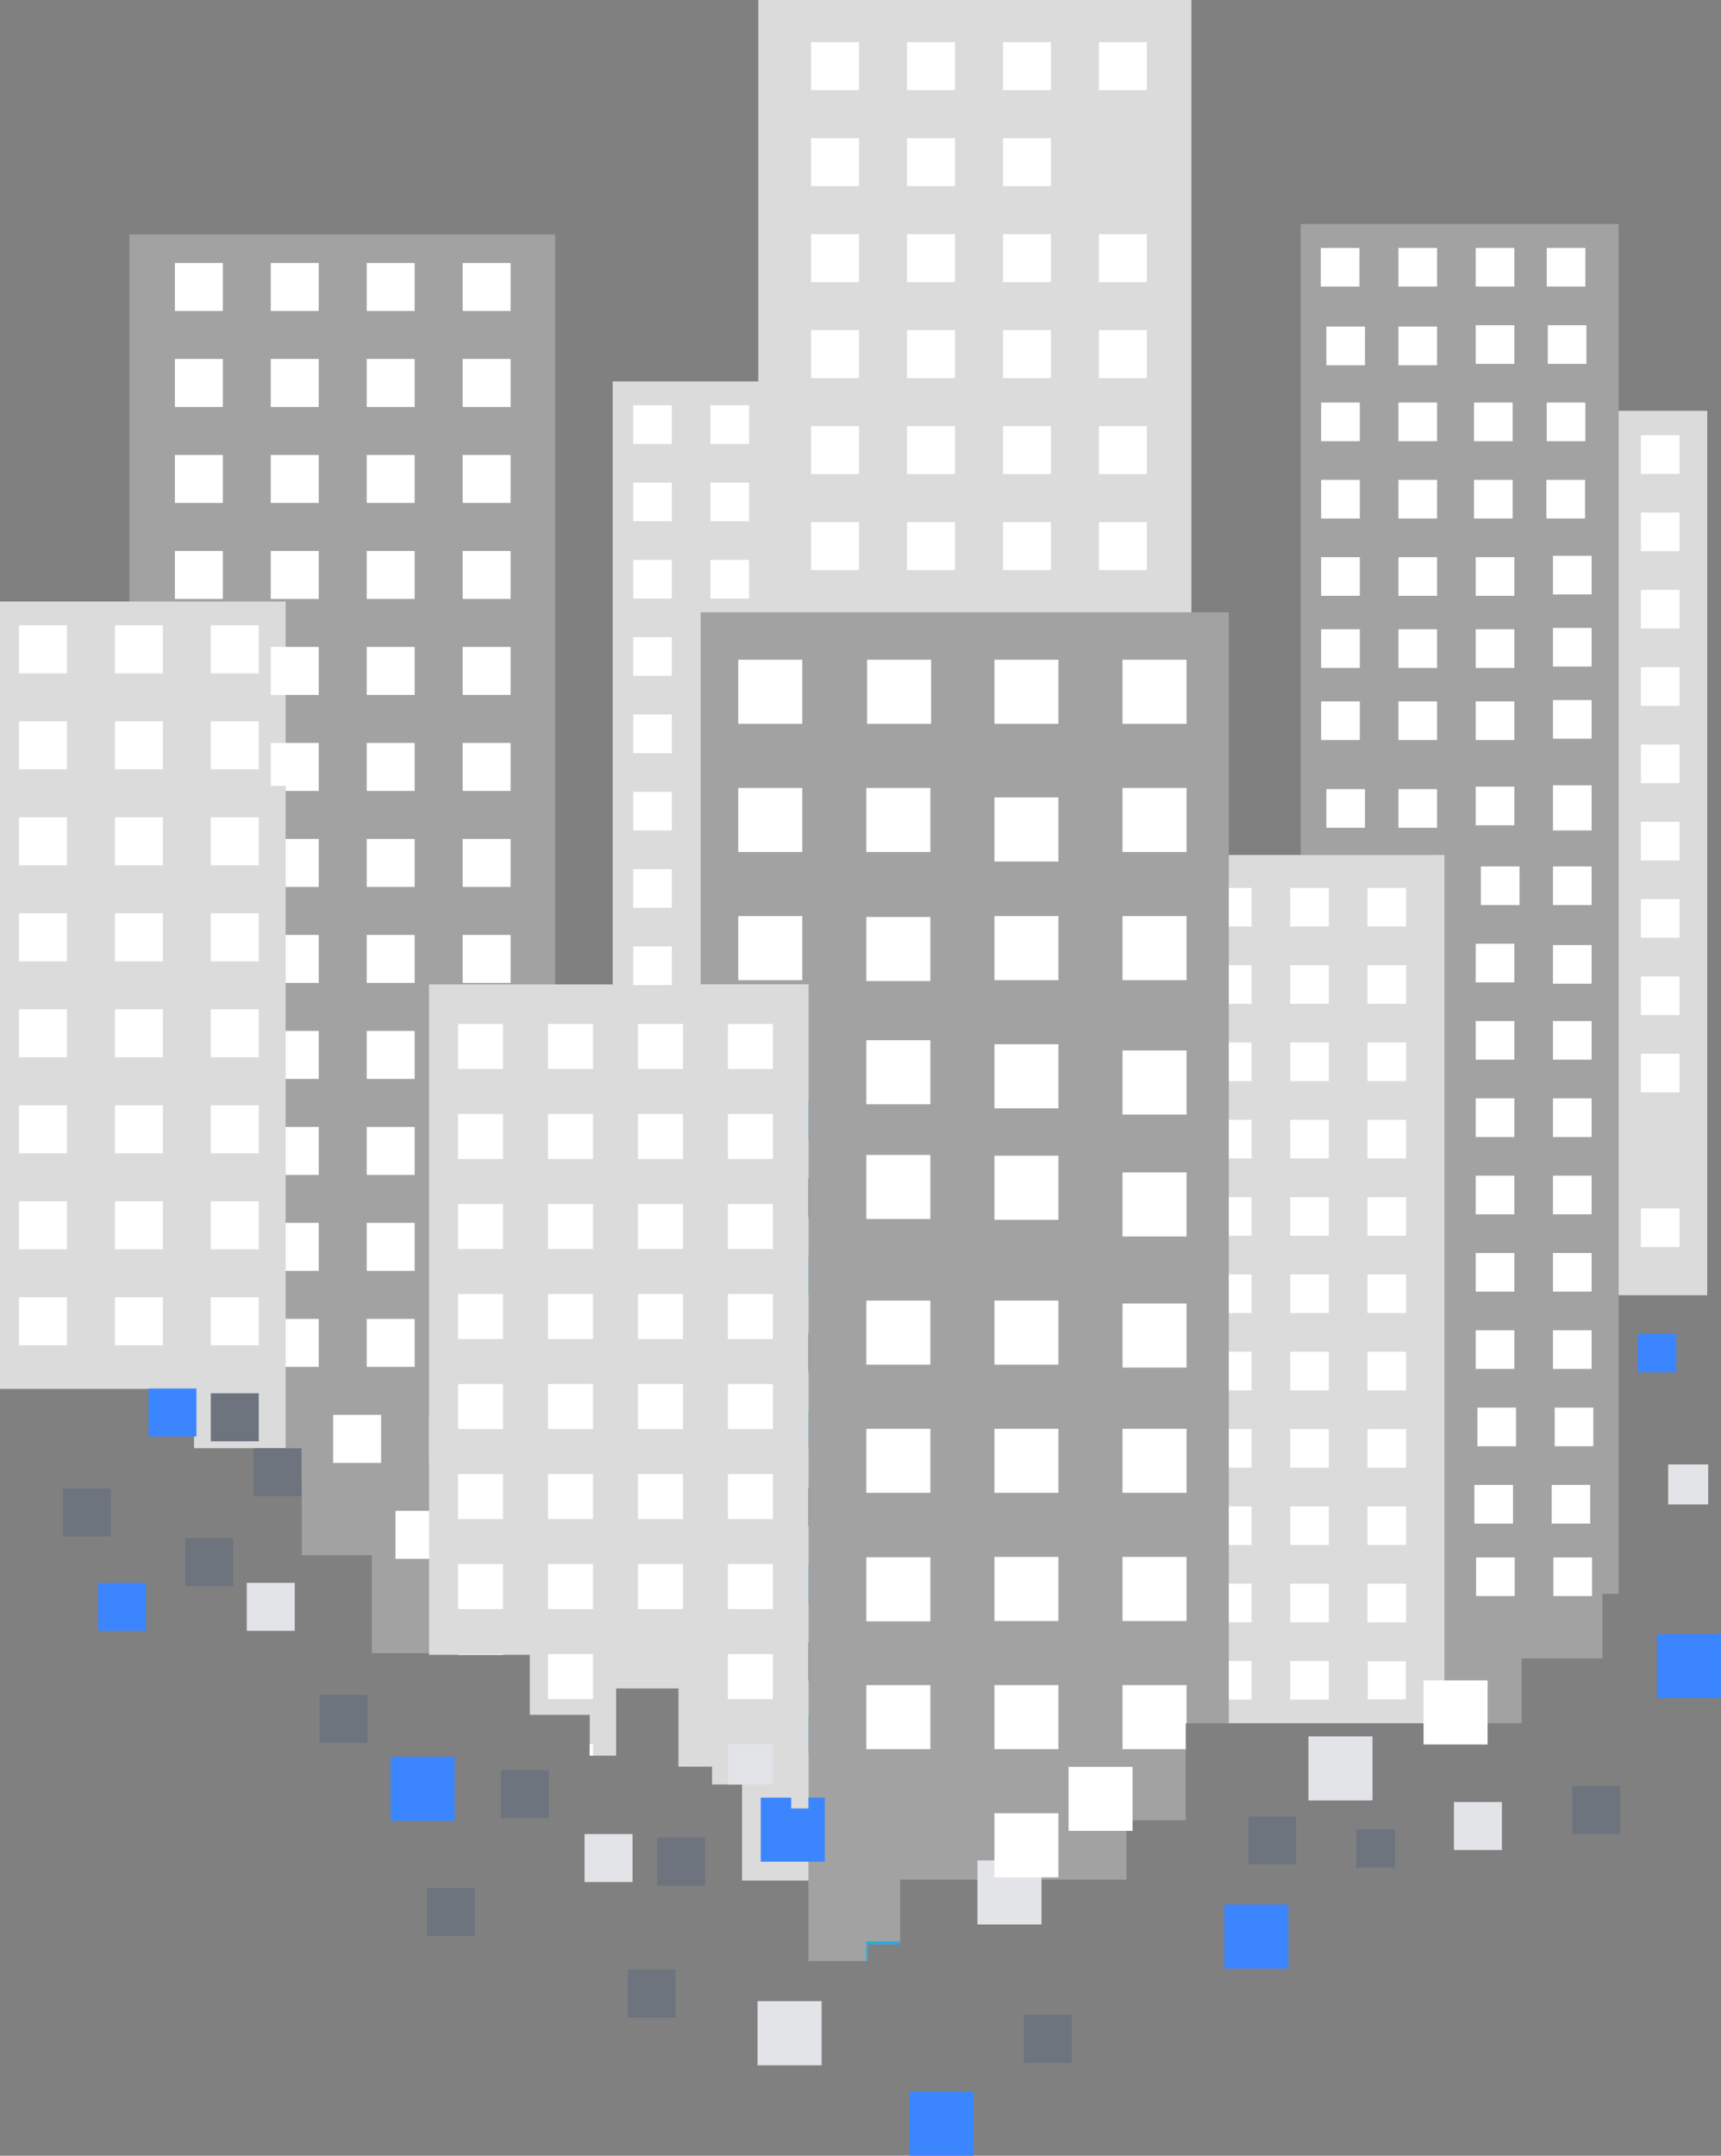 <?xml version="1.0" encoding="utf-8"?>
<!-- Generator: Adobe Illustrator 16.0.0, SVG Export Plug-In . SVG Version: 6.00 Build 0)  -->
<!DOCTYPE svg PUBLIC "-//W3C//DTD SVG 1.1//EN" "http://www.w3.org/Graphics/SVG/1.1/DTD/svg11.dtd">
<svg version="1.1" id="Layer_1" xmlns="http://www.w3.org/2000/svg" xmlns:xlink="http://www.w3.org/1999/xlink" x="0px" y="0px"
	 width="171.001px" height="214.068px" viewBox="45.832 57.374 171.001 214.068"
	 enable-background="new 45.832 57.374 171.001 214.068" xml:space="preserve">
<rect x="45.832" y="57.374" width="171.001" height="214.068" fill="#808080" stroke="none"/>
<rect x="63.205" y="121.615" fill="#FFFFFF" width="4.766" height="4.767"/>
<rect x="63.205" y="131.148" fill="#FFFFFF" width="4.766" height="4.265"/>
<rect x="91.8" y="159.744" fill="#FFFFFF" width="4.767" height="4.767"/>
<g>
	<g>
		<polygon id="SVGID_1_" fill="#A2A2A2" points="58.685,80.65 58.685,135.413 74.214,135.413 74.214,204.75 75.82,204.75 
			75.82,211.816 82.782,211.816 82.782,221.532 88.673,221.532 88.673,166.768 100.99,166.768 100.99,80.65 		"/>
	</g>
	<g>
		<defs>
			<polygon id="SVGID_2_" points="58.685,80.65 58.685,135.413 74.214,135.413 74.214,204.75 75.82,204.75 75.82,211.816 
				82.782,211.816 82.782,221.532 88.673,221.532 88.673,166.768 100.99,166.768 100.99,80.65 			"/>
		</defs>
		<clipPath id="SVGID_4_">
			<use xlink:href="#SVGID_2_"  overflow="visible"/>
		</clipPath>
		<rect x="69.4" y="197.872" clip-path="url(#SVGID_4_)" fill="#FFFFFF" width="4.766" height="4.768"/>
	</g>
</g>
<rect x="78.932" y="197.872" fill="#FFFFFF" width="4.767" height="4.768"/>
<rect x="88.463" y="197.872" fill="#FFFFFF" width="0.209" height="4.768"/>
<rect x="85.127" y="207.404" fill="#FFFFFF" width="3.545" height="4.767"/>
<rect x="124.101" y="97.617" fill="#26A9E0" width="3.839" height="3.839"/>
<rect x="131.778" y="97.617" fill="#FFFFFF" width="3.838" height="3.839"/>
<rect x="124.101" y="105.295" fill="#262261" width="3.839" height="3.838"/>
<rect x="131.778" y="105.295" fill="#26A9E0" width="3.838" height="3.838"/>
<rect x="124.101" y="112.972" fill="#26A9E0" width="3.839" height="3.838"/>
<rect x="131.778" y="112.972" fill="#FFFFFF" width="3.838" height="3.838"/>
<rect x="116.424" y="120.649" fill="#262261" width="3.839" height="3.837"/>
<rect x="124.101" y="120.649" fill="#FFFFFF" width="3.839" height="3.837"/>
<rect x="131.778" y="120.649" fill="#262261" width="3.838" height="3.837"/>
<rect x="116.424" y="128.326" fill="#262261" width="3.839" height="3.838"/>
<rect x="124.101" y="128.326" fill="#262261" width="3.839" height="3.838"/>
<rect x="131.778" y="128.326" fill="#FFFFFF" width="3.838" height="3.838"/>
<rect x="116.424" y="136.003" fill="#FFFFFF" width="3.839" height="3.839"/>
<rect x="124.101" y="136.003" fill="#26A9E0" width="3.839" height="3.839"/>
<rect x="131.778" y="136.003" fill="#262261" width="3.838" height="3.839"/>
<rect x="116.424" y="143.68" fill="#26A9E0" width="3.839" height="3.838"/>
<rect x="124.101" y="143.68" fill="#26A9E0" width="3.839" height="3.838"/>
<rect x="131.778" y="143.68" fill="#26A9E0" width="3.838" height="3.838"/>
<rect x="116.424" y="151.358" fill="#262261" width="3.839" height="3.838"/>
<rect x="131.778" y="151.358" fill="#FFFFFF" width="3.838" height="3.838"/>
<g>
	<g>
		<polygon id="SVGID_3_" fill="#DBDBDB" points="106.709,95.245 106.709,157.9 119.562,157.9 119.562,244.118 128.665,244.118 
			128.665,237.691 132.415,237.691 136.699,237.691 136.699,231.266 138.305,231.266 138.305,132.731 138.305,95.245 		"/>
	</g>
	<g>
		<defs>
			<polygon id="SVGID_6_" points="106.709,95.245 106.709,157.9 119.562,157.9 119.562,244.118 128.665,244.118 128.665,237.691 
				132.415,237.691 136.699,237.691 136.699,231.266 138.305,231.266 138.305,132.731 138.305,95.245 			"/>
		</defs>
		<clipPath id="SVGID_8_">
			<use xlink:href="#SVGID_6_"  overflow="visible"/>
		</clipPath>
		<rect x="108.747" y="159.034" clip-path="url(#SVGID_8_)" fill="#26A9E0" width="3.838" height="3.838"/>
	</g>
</g>
<rect x="119.562" y="159.034" fill="#26A9E0" width="0.701" height="3.838"/>
<rect x="131.778" y="159.034" fill="#26A9E0" width="3.838" height="3.838"/>
<rect x="119.562" y="166.713" fill="#26A9E0" width="0.701" height="3.838"/>
<rect x="124.101" y="166.713" fill="#26A9E0" width="3.839" height="3.838"/>
<rect x="119.562" y="174.387" fill="#26A9E0" width="0.701" height="3.839"/>
<rect x="124.101" y="174.387" fill="#262261" width="3.839" height="3.839"/>
<rect x="131.778" y="174.387" fill="#FFFFFF" width="3.838" height="3.839"/>
<rect x="119.562" y="182.065" fill="#26A9E0" width="0.701" height="3.839"/>
<rect x="124.101" y="182.065" fill="#26A9E0" width="3.839" height="3.839"/>
<rect x="131.778" y="182.065" fill="#262261" width="3.838" height="3.839"/>
<rect x="119.562" y="189.743" fill="#26A9E0" width="0.701" height="3.839"/>
<rect x="124.101" y="189.743" fill="#262261" width="3.839" height="3.839"/>
<rect x="131.778" y="189.743" fill="#FFFFFF" width="3.838" height="3.839"/>
<rect x="119.562" y="197.421" fill="#26A9E0" width="0.701" height="3.839"/>
<rect x="124.101" y="197.421" fill="#26A9E0" width="3.839" height="3.839"/>
<rect x="131.778" y="197.421" fill="#26A9E0" width="3.838" height="3.839"/>
<rect x="119.562" y="205.097" fill="#26A9E0" width="0.701" height="3.838"/>
<rect x="124.101" y="205.097" fill="#262261" width="3.839" height="3.838"/>
<rect x="131.778" y="205.097" fill="#FFFFFF" width="3.838" height="3.838"/>
<rect x="119.562" y="212.774" fill="#26A9E0" width="0.874" height="3.839"/>
<rect x="124.274" y="212.774" fill="#26A9E0" width="3.838" height="3.839"/>
<rect x="131.952" y="212.774" fill="#262261" width="3.837" height="3.839"/>
<rect x="119.562" y="220.451" fill="#26A9E0" width="0.57" height="3.839"/>
<rect x="123.969" y="220.451" fill="#262261" width="3.838" height="3.839"/>
<rect x="131.647" y="220.451" fill="#26A9E0" width="3.839" height="3.839"/>
<rect x="119.562" y="227.653" fill="#26A9E0" width="0.742" height="3.838"/>
<rect x="124.143" y="227.653" fill="#26A9E0" width="3.838" height="3.838"/>
<rect x="131.82" y="227.653" fill="#FFFFFF" width="3.839" height="3.838"/>
<rect x="126.424" y="118.754" fill="#FFFFFF" width="4.767" height="4.767"/>
<rect x="135.957" y="118.754" fill="#26A9E0" width="4.766" height="4.767"/>
<rect x="145.489" y="118.754" fill="#26A9E0" width="4.768" height="4.767"/>
<rect x="155.021" y="118.754" fill="#26A9E0" width="4.767" height="4.767"/>
<rect x="137.436" y="128.285" fill="#262261" width="3.286" height="4.767"/>
<rect x="145.489" y="128.285" fill="#26A9E0" width="4.768" height="4.767"/>
<rect x="155.021" y="128.285" fill="#FFFFFF" width="4.767" height="4.767"/>
<rect x="137.436" y="137.819" fill="#FFFFFF" width="3.286" height="4.767"/>
<rect x="145.489" y="137.819" fill="#26A9E0" width="4.768" height="4.767"/>
<rect x="155.021" y="137.819" fill="#26A9E0" width="4.767" height="4.767"/>
<rect x="137.436" y="147.35" fill="#262261" width="3.286" height="4.767"/>
<rect x="145.489" y="147.35" fill="#26A9E0" width="4.768" height="4.767"/>
<rect x="155.021" y="147.35" fill="#262261" width="4.767" height="4.767"/>
<rect x="137.436" y="156.883" fill="#26A9E0" width="3.286" height="4.766"/>
<rect x="145.489" y="156.883" fill="#262261" width="4.768" height="4.766"/>
<rect x="155.021" y="156.883" fill="#FFFFFF" width="4.767" height="4.766"/>
<rect x="137.436" y="166.415" fill="#FFFFFF" width="3.286" height="4.766"/>
<rect x="145.489" y="166.415" fill="#26A9E0" width="4.768" height="4.766"/>
<rect x="137.436" y="175.946" fill="#26A9E0" width="3.286" height="4.767"/>
<rect x="145.489" y="175.946" fill="#262261" width="4.768" height="4.767"/>
<rect x="137.436" y="185.479" fill="#FFFFFF" width="3.286" height="4.765"/>
<rect x="145.489" y="185.479" fill="#26A9E0" width="4.768" height="4.765"/>
<rect x="137.436" y="195.01" fill="#26A9E0" width="3.286" height="4.766"/>
<rect x="145.489" y="195.01" fill="#262261" width="4.768" height="4.766"/>
<g>
	<g>
		<polygon id="SVGID_5_" fill="#DBDBDB" points="121.177,57.374 121.177,124.348 136.974,124.348 136.974,209.149 138.608,209.149 
			138.608,217.79 145.688,217.79 145.688,229.673 151.681,229.673 151.681,162.698 164.209,162.698 164.209,57.374 		"/>
	</g>
	<g>
		<defs>
			<polygon id="SVGID_10_" points="121.177,57.374 121.177,124.348 136.974,124.348 136.974,209.149 138.608,209.149 
				138.608,217.79 145.688,217.79 145.688,229.673 151.681,229.673 151.681,162.698 164.209,162.698 164.209,57.374 			"/>
		</defs>
		<clipPath id="SVGID_11_">
			<use xlink:href="#SVGID_10_"  overflow="visible"/>
		</clipPath>
		<rect x="132.621" y="204.544" clip-path="url(#SVGID_11_)" fill="#FFFFFF" width="4.766" height="4.766"/>
	</g>
</g>
<rect x="142.152" y="204.544" fill="#26A9E0" width="4.768" height="4.766"/>
<rect x="151.684" y="204.544" fill="#FFFFFF" width="0.208" height="4.766"/>
<rect x="148.348" y="214.075" fill="#FFFFFF" width="3.546" height="4.768"/>
<polygon fill="#DBDBDB" points="199.401,196.702 199.401,185.992 215.465,185.992 215.465,98.168 196.188,98.168 196.188,196.702 
	"/>
<rect x="177.105" y="81.993" fill="#26A9E0" width="3.839" height="3.838"/>
<rect x="192.458" y="81.993" fill="#26A9E0" width="3.839" height="3.838"/>
<rect x="200.135" y="81.993" fill="#FFFFFF" width="3.84" height="3.838"/>
<rect x="177.105" y="89.67" fill="#FFFFFF" width="3.839" height="3.839"/>
<rect x="184.781" y="89.67" fill="#26A9E0" width="3.839" height="3.839"/>
<rect x="200.135" y="89.67" fill="#26A9E0" width="3.84" height="3.839"/>
<rect x="177.105" y="97.347" fill="#FFFFFF" width="3.839" height="3.838"/>
<rect x="192.458" y="97.347" fill="#26A9E0" width="3.839" height="3.838"/>
<rect x="200.135" y="97.347" fill="#FFFFFF" width="3.84" height="3.838"/>
<rect x="177.105" y="105.024" fill="#26A9E0" width="3.839" height="3.838"/>
<rect x="192.458" y="105.024" fill="#FFFFFF" width="3.839" height="3.838"/>
<rect x="200.135" y="112.701" fill="#FFFFFF" width="3.84" height="3.838"/>
<rect x="177.105" y="120.379" fill="#26A9E0" width="3.839" height="3.838"/>
<rect x="184.781" y="120.379" fill="#FFFFFF" width="3.839" height="3.838"/>
<rect x="192.458" y="120.379" fill="#26A9E0" width="3.839" height="3.838"/>
<rect x="177.105" y="128.055" fill="#FFFFFF" width="3.839" height="3.839"/>
<rect x="184.781" y="128.055" fill="#26A9E0" width="3.839" height="3.839"/>
<rect x="192.458" y="128.055" fill="#26A9E0" width="3.839" height="3.839"/>
<rect x="200.135" y="128.055" fill="#26A9E0" width="3.84" height="3.839"/>
<rect x="177.105" y="135.733" fill="#FFFFFF" width="3.839" height="3.838"/>
<rect x="200.135" y="135.733" fill="#FFFFFF" width="3.84" height="3.838"/>
<g>
	<g>
		<polygon id="SVGID_7_" fill="#A2A2A2" points="175.066,79.621 175.066,142.275 187.918,142.275 187.918,228.493 197.023,228.493 
			197.023,222.067 200.771,222.067 205.056,222.067 205.056,215.641 206.663,215.641 206.663,117.107 206.663,79.621 		"/>
	</g>
	<g>
		<defs>
			<polygon id="SVGID_12_" points="175.066,79.621 175.066,142.275 187.918,142.275 187.918,228.493 197.023,228.493 
				197.023,222.067 200.771,222.067 205.056,222.067 205.056,215.641 206.663,215.641 206.663,117.107 206.663,79.621 			"/>
		</defs>
		<clipPath id="SVGID_13_">
			<use xlink:href="#SVGID_12_"  overflow="visible"/>
		</clipPath>
		<rect x="177.104" y="143.41" clip-path="url(#SVGID_13_)" fill="#26A9E0" width="3.839" height="3.838"/>
	</g>
</g>
<rect x="187.918" y="143.41" fill="#26A9E0" width="0.701" height="3.838"/>
<rect x="200.135" y="143.41" fill="#FFFFFF" width="3.84" height="3.838"/>
<rect x="200.135" y="151.222" fill="#FFFFFF" width="3.84" height="3.838"/>
<rect x="192.974" y="143.41" fill="#FFFFFF" width="3.839" height="3.838"/>
<rect x="187.918" y="151.087" fill="#26A9E0" width="0.701" height="3.839"/>
<rect x="192.458" y="151.087" fill="#FFFFFF" width="3.839" height="3.839"/>
<rect x="187.918" y="158.764" fill="#26A9E0" width="0.701" height="3.838"/>
<rect x="200.135" y="158.764" fill="#FFFFFF" width="3.84" height="3.838"/>
<rect x="187.918" y="166.441" fill="#26A9E0" width="0.701" height="3.84"/>
<rect x="192.458" y="166.441" fill="#FFFFFF" width="3.839" height="3.84"/>
<rect x="187.918" y="174.119" fill="#26A9E0" width="0.701" height="3.838"/>
<rect x="200.135" y="174.119" fill="#FFFFFF" width="3.84" height="3.838"/>
<rect x="187.918" y="181.796" fill="#26A9E0" width="0.701" height="3.839"/>
<rect x="192.458" y="181.796" fill="#FFFFFF" width="3.839" height="3.839"/>
<rect x="200.135" y="181.796" fill="#FFFFFF" width="3.84" height="3.839"/>
<rect x="187.918" y="189.472" fill="#26A9E0" width="0.701" height="3.839"/>
<rect x="200.135" y="189.472" fill="#FFFFFF" width="3.84" height="3.839"/>
<rect x="187.918" y="197.15" fill="#26A9E0" width="0.875" height="3.839"/>
<rect x="192.632" y="197.15" fill="#FFFFFF" width="3.837" height="3.839"/>
<rect x="187.918" y="204.827" fill="#26A9E0" width="0.569" height="3.839"/>
<rect x="200.004" y="204.827" fill="#FFFFFF" width="3.838" height="3.839"/>
<rect x="187.918" y="212.029" fill="#26A9E0" width="0.743" height="3.837"/>
<rect x="192.5" y="212.029" fill="#FFFFFF" width="3.839" height="3.837"/>
<rect x="200.177" y="212.029" fill="#FFFFFF" width="3.839" height="3.837"/>
<polygon fill="#DBDBDB" points="176.497,142.276 167.928,142.276 167.928,228.493 176.497,228.493 189.35,228.493 189.35,142.276 
	"/>
<g>
	<g>
		<polygon id="SVGID_9_" fill="#DBDBDB" points="58.685,117.107 45.832,117.107 45.832,195.293 58.685,195.293 65.11,195.293 
			65.11,201.182 74.214,201.182 74.214,117.107 		"/>
	</g>
	<g>
		<defs>
			<polygon id="SVGID_14_" points="58.685,117.107 45.832,117.107 45.832,195.293 58.685,195.293 65.11,195.293 65.11,201.182 
				74.214,201.182 74.214,117.107 			"/>
		</defs>
		<clipPath id="SVGID_15_">
			<use xlink:href="#SVGID_14_"  overflow="visible"/>
		</clipPath>
		<rect x="47.715" y="195.728" clip-path="url(#SVGID_15_)" fill="#FFFFFF" width="4.766" height="4.766"/>
	</g>
	<g>
		<defs>
			<polygon id="SVGID_16_" points="58.685,117.107 45.832,117.107 45.832,195.293 58.685,195.293 65.11,195.293 65.11,201.182 
				74.214,201.182 74.214,117.107 			"/>
		</defs>
		<clipPath id="SVGID_17_">
			<use xlink:href="#SVGID_16_"  overflow="visible"/>
		</clipPath>
		<rect x="57.247" y="195.728" clip-path="url(#SVGID_17_)" fill="#006299" width="4.766" height="4.766"/>
	</g>
</g>
<rect x="66.777" y="195.728" fill="#6D747D" width="4.767" height="4.766"/>
<rect x="60.583" y="195.252" fill="#3B86FF" width="4.767" height="4.766"/>
<rect x="52.083" y="205.18" fill="#6D747D" width="4.767" height="4.766"/>
<rect x="64.237" y="210.125" fill="#6D747D" width="4.766" height="4.767"/>
<rect x="71.028" y="201.188" fill="#6D747D" width="4.767" height="4.766"/>
<rect x="77.582" y="225.675" fill="#6D747D" width="4.766" height="4.767"/>
<rect x="147.563" y="257.448" fill="#6D747D" width="4.766" height="4.766"/>
<rect x="55.579" y="214.553" fill="#3B86FF" width="4.766" height="4.767"/>
<rect x="95.613" y="233.14" fill="#6D747D" width="4.766" height="4.767"/>
<rect x="169.864" y="237.749" fill="#6D747D" width="4.767" height="4.765"/>
<rect x="88.246" y="244.858" fill="#6D747D" width="4.767" height="4.766"/>
<rect x="202.054" y="234.729" fill="#6D747D" width="4.767" height="4.767"/>
<rect x="108.204" y="252.96" fill="#6D747D" width="4.766" height="4.766"/>
<rect x="103.914" y="239.496" fill="#E3E4E8" width="4.767" height="4.766"/>
<rect x="190.298" y="236.318" fill="#E3E4E8" width="4.767" height="4.767"/>
<rect x="111.123" y="239.853" fill="#6D747D" width="4.766" height="4.767"/>
<rect x="70.354" y="214.553" fill="#E3E4E8" width="4.766" height="4.767"/>
<g>
	<g>
		<defs>
			<polygon id="SVGID_18_" points="115.449,118.177 115.449,155.128 126.159,155.128 126.159,252.103 132.048,252.103 
				132.048,250.449 135.264,250.449 135.264,244.022 151.864,244.022 157.755,244.022 157.755,238.133 163.644,238.133 
				163.644,228.493 167.928,228.493 167.928,142.275 167.928,118.177 			"/>
		</defs>
		<clipPath id="SVGID_19_">
			<use xlink:href="#SVGID_18_"  overflow="visible"/>
		</clipPath>
		<rect x="119.183" y="161.07" clip-path="url(#SVGID_19_)" fill="#26A9E0" width="6.364" height="6.364"/>
	</g>
</g>
<g>
	<g>
		<defs>
			<polygon id="SVGID_20_" points="115.449,118.177 115.449,155.128 126.159,155.128 126.159,252.103 132.048,252.103 
				132.048,250.449 135.264,250.449 135.264,244.022 151.864,244.022 157.755,244.022 157.755,238.133 163.644,238.133 
				163.644,228.493 167.928,228.493 167.928,142.275 167.928,118.177 			"/>
		</defs>
		<clipPath id="SVGID_21_">
			<use xlink:href="#SVGID_20_"  overflow="visible"/>
		</clipPath>
		<rect x="119.183" y="173.797" clip-path="url(#SVGID_21_)" fill="#262261" width="6.364" height="6.364"/>
	</g>
</g>
<g>
	<g>
		<defs>
			<polygon id="SVGID_22_" points="115.449,118.177 115.449,155.128 126.159,155.128 126.159,252.103 132.048,252.103 
				132.048,250.449 135.264,250.449 135.264,244.022 151.864,244.022 157.755,244.022 157.755,238.133 163.644,238.133 
				163.644,228.493 167.928,228.493 167.928,142.275 167.928,118.177 			"/>
		</defs>
		<clipPath id="SVGID_23_">
			<use xlink:href="#SVGID_22_"  overflow="visible"/>
		</clipPath>
		<rect x="119.183" y="186.524" clip-path="url(#SVGID_23_)" fill="#26A9E0" width="6.364" height="6.364"/>
	</g>
</g>
<g>
	<g>
		<defs>
			<polygon id="SVGID_24_" points="115.449,118.177 115.449,155.128 126.159,155.128 126.159,252.103 132.048,252.103 
				132.048,250.449 135.264,250.449 135.264,244.022 151.864,244.022 157.755,244.022 157.755,238.133 163.644,238.133 
				163.644,228.493 167.928,228.493 167.928,142.275 167.928,118.177 			"/>
		</defs>
		<clipPath id="SVGID_26_">
			<use xlink:href="#SVGID_24_"  overflow="visible"/>
		</clipPath>
		<rect x="119.183" y="199.253" clip-path="url(#SVGID_26_)" fill="#FFFFFF" width="6.364" height="6.363"/>
	</g>
</g>
<g>
	<g>
		<defs>
			<polygon id="SVGID_27_" points="115.449,118.177 115.449,155.128 126.159,155.128 126.159,252.103 132.048,252.103 
				132.048,250.449 135.264,250.449 135.264,244.022 151.864,244.022 157.755,244.022 157.755,238.133 163.644,238.133 
				163.644,228.493 167.928,228.493 167.928,142.275 167.928,118.177 			"/>
		</defs>
		<clipPath id="SVGID_28_">
			<use xlink:href="#SVGID_27_"  overflow="visible"/>
		</clipPath>
		<rect x="119.183" y="211.979" clip-path="url(#SVGID_28_)" fill="#FFFFFF" width="6.364" height="6.363"/>
	</g>
</g>
<g>
	<g>
		<defs>
			<polygon id="SVGID_29_" points="115.449,118.177 115.449,155.128 126.159,155.128 126.159,252.103 132.048,252.103 
				132.048,250.449 135.264,250.449 135.264,244.022 151.864,244.022 157.755,244.022 157.755,238.133 163.644,238.133 
				163.644,228.493 167.928,228.493 167.928,142.275 167.928,118.177 			"/>
		</defs>
		<clipPath id="SVGID_30_">
			<use xlink:href="#SVGID_29_"  overflow="visible"/>
		</clipPath>
		<rect x="119.183" y="224.707" clip-path="url(#SVGID_30_)" fill="#FFFFFF" width="6.364" height="6.364"/>
	</g>
</g>
<g>
	<g>
		<defs>
			<polygon id="SVGID_31_" points="115.449,118.177 115.449,155.128 126.159,155.128 126.159,252.103 132.048,252.103 
				132.048,250.449 135.264,250.449 135.264,244.022 151.864,244.022 157.755,244.022 157.755,238.133 163.644,238.133 
				163.644,228.493 167.928,228.493 167.928,142.275 167.928,118.177 			"/>
		</defs>
		<clipPath id="SVGID_32_">
			<use xlink:href="#SVGID_31_"  overflow="visible"/>
		</clipPath>
		<rect x="119.183" y="237.435" clip-path="url(#SVGID_32_)" fill="#FFFFFF" width="6.364" height="6.363"/>
	</g>
</g>
<g>
	<rect x="72.736" y="121.615" fill="#FFFFFF" width="4.767" height="4.767"/>
	<rect x="72.736" y="83.487" fill="#FFFFFF" width="4.767" height="4.767"/>
	<rect x="91.8" y="83.487" fill="#FFFFFF" width="4.767" height="4.767"/>
	<rect x="63.205" y="93.019" fill="#FFFFFF" width="4.766" height="4.767"/>
	<rect x="72.736" y="93.019" fill="#FFFFFF" width="4.767" height="4.767"/>
	<rect x="82.268" y="93.019" fill="#FFFFFF" width="4.766" height="4.767"/>
	<rect x="91.8" y="102.552" fill="#FFFFFF" width="4.767" height="4.766"/>
	<rect x="74.214" y="140.679" fill="#FFFFFF" width="3.289" height="4.767"/>
	<rect x="91.8" y="140.679" fill="#FFFFFF" width="4.767" height="4.767"/>
	<rect x="82.268" y="150.213" fill="#FFFFFF" width="4.766" height="4.766"/>
	<rect x="82.268" y="169.276" fill="#FFFFFF" width="4.766" height="4.767"/>
	<rect x="82.268" y="188.341" fill="#FFFFFF" width="4.766" height="4.766"/>
	<rect x="184.781" y="81.993" fill="#FFFFFF" width="3.839" height="3.838"/>
	<rect x="184.781" y="89.806" fill="#FFFFFF" width="3.839" height="3.838"/>
	<rect x="177.621" y="89.806" fill="#FFFFFF" width="3.838" height="3.838"/>
	<rect x="177.071" y="81.993" fill="#FFFFFF" width="3.838" height="3.838"/>
	<rect x="192.458" y="81.993" fill="#FFFFFF" width="3.839" height="3.838"/>
	<rect x="199.518" y="81.993" fill="#FFFFFF" width="3.838" height="3.838"/>
	<rect x="192.458" y="89.67" fill="#FFFFFF" width="3.839" height="3.839"/>
	<rect x="199.62" y="89.67" fill="#FFFFFF" width="3.839" height="3.839"/>
	<rect x="184.781" y="97.347" fill="#FFFFFF" width="3.839" height="3.838"/>
	<rect x="184.781" y="105.024" fill="#FFFFFF" width="3.839" height="3.838"/>
	<rect x="177.105" y="97.347" fill="#FFFFFF" width="3.839" height="3.838"/>
	<rect x="177.105" y="105.024" fill="#FFFFFF" width="3.839" height="3.838"/>
	<rect x="192.293" y="97.347" fill="#FFFFFF" width="3.838" height="3.838"/>
	<rect x="199.518" y="97.347" fill="#FFFFFF" width="3.838" height="3.838"/>
	<rect x="192.293" y="105.024" fill="#FFFFFF" width="3.838" height="3.838"/>
	<rect x="199.485" y="105.024" fill="#FFFFFF" width="3.838" height="3.838"/>
	<rect x="177.105" y="112.701" fill="#FFFFFF" width="3.839" height="3.838"/>
	<rect x="184.781" y="112.701" fill="#FFFFFF" width="3.839" height="3.838"/>
	<rect x="192.458" y="112.701" fill="#FFFFFF" width="3.839" height="3.838"/>
	<rect x="200.135" y="112.566" fill="#FFFFFF" width="3.84" height="3.838"/>
	<rect x="177.105" y="119.863" fill="#FFFFFF" width="3.839" height="3.838"/>
	<rect x="184.781" y="119.863" fill="#FFFFFF" width="3.839" height="3.838"/>
	<rect x="192.458" y="119.863" fill="#FFFFFF" width="3.839" height="3.838"/>
	<rect x="200.135" y="119.728" fill="#FFFFFF" width="3.84" height="3.837"/>
	<rect x="177.105" y="127.024" fill="#FFFFFF" width="3.839" height="3.838"/>
	<rect x="184.781" y="127.024" fill="#FFFFFF" width="3.839" height="3.838"/>
	<rect x="192.458" y="127.024" fill="#FFFFFF" width="3.839" height="3.838"/>
	<rect x="200.135" y="126.889" fill="#FFFFFF" width="3.84" height="3.838"/>
	<rect x="192.458" y="135.488" fill="#FFFFFF" width="3.839" height="3.838"/>
	<rect x="200.135" y="135.352" fill="#FFFFFF" width="3.84" height="4.489"/>
	<rect x="184.781" y="135.733" fill="#FFFFFF" width="3.839" height="3.838"/>
	<rect x="177.621" y="135.733" fill="#FFFFFF" width="3.838" height="3.838"/>
	<rect x="192.458" y="158.764" fill="#FFFFFF" width="3.839" height="3.838"/>
	<rect x="200.135" y="166.441" fill="#FFFFFF" width="3.84" height="3.84"/>
	<rect x="192.458" y="174.119" fill="#FFFFFF" width="3.839" height="3.838"/>
	<rect x="192.458" y="189.472" fill="#FFFFFF" width="3.839" height="3.839"/>
	<rect x="200.308" y="197.15" fill="#FFFFFF" width="3.839" height="3.839"/>
	<rect x="192.329" y="204.827" fill="#FFFFFF" width="3.837" height="3.839"/>
	<rect x="131.911" y="122.886" fill="#FFFFFF" width="6.363" height="6.364"/>
	<rect x="144.639" y="135.614" fill="#FFFFFF" width="6.361" height="6.363"/>
	<rect x="131.911" y="148.343" fill="#FFFFFF" width="6.363" height="6.363"/>
	<rect x="131.911" y="161.07" fill="#FFFFFF" width="6.363" height="6.364"/>
	<rect x="157.367" y="161.07" fill="#FFFFFF" width="6.363" height="6.364"/>
	<rect x="131.911" y="173.797" fill="#FFFFFF" width="6.363" height="6.364"/>
	<rect x="144.639" y="173.797" fill="#FFFFFF" width="6.361" height="6.364"/>
	<rect x="157.367" y="186.524" fill="#FFFFFF" width="6.363" height="6.364"/>
	<rect x="131.911" y="211.979" fill="#FFFFFF" width="6.363" height="6.364"/>
	<rect x="131.911" y="237.434" fill="#FFFFFF" width="6.363" height="6.364"/>
</g>
<g>
	<g>
		<polygon id="SVGID_25_" fill="#A2A2A2" points="115.449,118.177 115.449,155.128 126.159,155.128 126.159,252.103 
			132.048,252.103 132.048,250.449 135.264,250.449 135.264,244.022 151.864,244.022 157.755,244.022 157.755,238.133 
			163.644,238.133 163.644,228.493 167.928,228.493 167.928,142.275 167.928,118.177 		"/>
	</g>
	<g>
		<defs>
			<polygon id="SVGID_33_" points="115.449,118.177 115.449,155.128 126.159,155.128 126.159,252.103 132.048,252.103 
				132.048,250.449 135.264,250.449 135.264,244.022 151.864,244.022 157.755,244.022 157.755,238.133 163.644,238.133 
				163.644,228.493 167.928,228.493 167.928,142.275 167.928,118.177 			"/>
		</defs>
		<clipPath id="SVGID_34_">
			<use xlink:href="#SVGID_33_"  overflow="visible"/>
		</clipPath>
		<rect x="119.183" y="250.164" clip-path="url(#SVGID_34_)" fill="#FFFFFF" width="6.364" height="6.363"/>
	</g>
</g>
<polygon fill="#26A9E0" points="131.911,250.164 131.911,252.103 132.048,252.103 132.048,250.449 135.264,250.449 135.264,250.164 
	"/>
<rect x="121.106" y="256.094" fill="#E3E4E8" width="6.364" height="6.363"/>
<rect x="175.842" y="229.797" fill="#E3E4E8" width="6.363" height="6.362"/>
<rect x="121.424" y="235.878" fill="#3B86FF" width="6.364" height="6.363"/>
<rect x="84.647" y="231.827" fill="#3B86FF" width="6.364" height="6.363"/>
<rect x="210.47" y="219.633" fill="#3B86FF" width="6.363" height="6.363"/>
<rect x="187.276" y="224.241" fill="#FFFFFF" width="6.363" height="6.363"/>
<rect x="211.582" y="202.793" fill="#E3E4E8" width="3.977" height="3.977"/>
<rect x="142.951" y="242.112" fill="#E3E4E8" width="6.364" height="6.363"/>
<rect x="152.007" y="232.819" fill="#FFFFFF" width="6.363" height="6.363"/>
<rect x="167.477" y="246.491" fill="#3B86FF" width="6.363" height="6.363"/>
<rect x="136.201" y="265.078" fill="#3B86FF" width="6.363" height="6.364"/>
<polygon fill="#DBDBDB" points="98.473,227.66 104.431,227.66 104.431,231.712 107.052,231.712 107.052,225.039 113.248,225.039 
	113.248,232.801 116.584,232.801 116.584,234.571 124.448,234.571 124.448,236.955 126.159,236.955 126.159,155.128 88.464,155.128 
	88.464,221.702 98.473,221.702 "/>
<rect x="91.347" y="159.056" fill="#FFFFFF" width="4.468" height="4.469"/>
<rect x="100.285" y="159.056" fill="#FFFFFF" width="4.469" height="4.469"/>
<rect x="109.223" y="159.056" fill="#FFFFFF" width="4.47" height="4.469"/>
<rect x="118.162" y="159.056" fill="#FFFFFF" width="4.469" height="4.469"/>
<rect x="91.347" y="167.995" fill="#FFFFFF" width="4.468" height="4.469"/>
<rect x="100.285" y="167.995" fill="#FFFFFF" width="4.469" height="4.469"/>
<rect x="109.223" y="167.995" fill="#FFFFFF" width="4.47" height="4.469"/>
<rect x="118.162" y="167.995" fill="#FFFFFF" width="4.469" height="4.469"/>
<rect x="91.347" y="176.932" fill="#FFFFFF" width="4.468" height="4.471"/>
<rect x="100.285" y="176.932" fill="#FFFFFF" width="4.469" height="4.471"/>
<rect x="109.223" y="176.932" fill="#FFFFFF" width="4.47" height="4.471"/>
<rect x="118.162" y="176.932" fill="#FFFFFF" width="4.469" height="4.471"/>
<rect x="91.347" y="185.872" fill="#FFFFFF" width="4.468" height="4.47"/>
<rect x="100.285" y="185.872" fill="#FFFFFF" width="4.469" height="4.47"/>
<rect x="109.223" y="185.872" fill="#FFFFFF" width="4.47" height="4.47"/>
<rect x="118.162" y="185.872" fill="#FFFFFF" width="4.469" height="4.47"/>
<rect x="91.347" y="194.811" fill="#FFFFFF" width="4.468" height="4.469"/>
<rect x="100.285" y="194.811" fill="#FFFFFF" width="4.469" height="4.469"/>
<rect x="109.223" y="194.811" fill="#FFFFFF" width="4.47" height="4.469"/>
<rect x="118.162" y="194.811" fill="#FFFFFF" width="4.469" height="4.469"/>
<rect x="91.347" y="203.75" fill="#FFFFFF" width="4.468" height="4.469"/>
<rect x="100.285" y="203.75" fill="#FFFFFF" width="4.469" height="4.469"/>
<rect x="109.223" y="203.75" fill="#FFFFFF" width="4.47" height="4.469"/>
<rect x="118.162" y="203.75" fill="#FFFFFF" width="4.469" height="4.469"/>
<rect x="91.347" y="212.687" fill="#FFFFFF" width="4.468" height="4.47"/>
<rect x="100.285" y="212.687" fill="#FFFFFF" width="4.469" height="4.47"/>
<rect x="109.223" y="212.687" fill="#FFFFFF" width="4.47" height="4.47"/>
<rect x="118.162" y="212.687" fill="#FFFFFF" width="4.469" height="4.47"/>
<rect x="91.347" y="221.627" fill="#FFFFFF" width="4.468" height="0.075"/>
<rect x="100.285" y="221.628" fill="#FFFFFF" width="4.469" height="4.47"/>
<rect x="118.162" y="221.628" fill="#FFFFFF" width="4.469" height="4.47"/>
<rect x="104.43" y="230.566" fill="#FFFFFF" width="0.324" height="1.145"/>
<rect x="118.162" y="230.566" fill="#E3E4E8" width="4.469" height="4.005"/>
<g>
	<rect x="167.928" y="145.541" fill="#FFFFFF" width="2.264" height="3.838"/>
	<rect x="174.031" y="145.541" fill="#FFFFFF" width="3.838" height="3.838"/>
	<rect x="181.707" y="145.541" fill="#FFFFFF" width="3.839" height="3.838"/>
	<rect x="167.928" y="153.217" fill="#FFFFFF" width="2.264" height="3.839"/>
	<rect x="174.031" y="153.217" fill="#FFFFFF" width="3.838" height="3.839"/>
	<rect x="181.707" y="153.217" fill="#FFFFFF" width="3.839" height="3.839"/>
	<rect x="167.928" y="160.894" fill="#FFFFFF" width="2.264" height="3.839"/>
	<rect x="174.031" y="160.894" fill="#FFFFFF" width="3.838" height="3.839"/>
	<rect x="181.707" y="160.894" fill="#FFFFFF" width="3.839" height="3.839"/>
	<rect x="167.928" y="168.572" fill="#FFFFFF" width="2.264" height="3.838"/>
	<rect x="174.031" y="168.572" fill="#FFFFFF" width="3.838" height="3.838"/>
	<rect x="181.707" y="168.572" fill="#FFFFFF" width="3.839" height="3.838"/>
	<rect x="167.928" y="176.25" fill="#FFFFFF" width="2.264" height="3.838"/>
	<rect x="174.031" y="176.25" fill="#FFFFFF" width="3.838" height="3.838"/>
	<rect x="181.707" y="176.25" fill="#FFFFFF" width="3.839" height="3.838"/>
	<rect x="167.928" y="183.927" fill="#FFFFFF" width="2.264" height="3.838"/>
	<rect x="174.031" y="183.927" fill="#FFFFFF" width="3.838" height="3.838"/>
	<rect x="181.707" y="183.927" fill="#FFFFFF" width="3.839" height="3.838"/>
	<rect x="167.928" y="191.604" fill="#FFFFFF" width="2.264" height="3.837"/>
	<rect x="174.031" y="191.604" fill="#FFFFFF" width="3.838" height="3.837"/>
	<rect x="174.031" y="199.28" fill="#FFFFFF" width="3.838" height="3.839"/>
	<rect x="174.031" y="206.957" fill="#FFFFFF" width="3.838" height="3.839"/>
	<rect x="181.707" y="191.604" fill="#FFFFFF" width="3.839" height="3.837"/>
	<rect x="167.928" y="199.281" fill="#FFFFFF" width="2.264" height="3.838"/>
	<rect x="181.707" y="199.281" fill="#FFFFFF" width="3.839" height="3.838"/>
	<rect x="167.928" y="206.957" fill="#FFFFFF" width="2.264" height="3.839"/>
	<rect x="181.707" y="206.957" fill="#FFFFFF" width="3.839" height="3.839"/>
	<rect x="181.707" y="214.635" fill="#FFFFFF" width="3.839" height="3.839"/>
	<rect x="181.707" y="222.312" fill="#99A3B1" width="3.839" height="3.839"/>
	<rect x="167.928" y="214.635" fill="#FFFFFF" width="2.264" height="3.839"/>
	<rect x="174.031" y="214.635" fill="#FFFFFF" width="3.838" height="3.839"/>
	<rect x="167.928" y="222.312" fill="#FFFFFF" width="2.264" height="3.839"/>
	<rect x="174.031" y="222.312" fill="#FFFFFF" width="3.838" height="3.839"/>
</g>
<rect x="181.707" y="222.312" fill="#FFFFFF" width="3.839" height="3.839"/>
<g>
	<rect x="208.874" y="100.595" fill="#FFFFFF" width="3.839" height="3.838"/>
	<rect x="208.874" y="108.271" fill="#FFFFFF" width="3.839" height="3.838"/>
	<rect x="208.874" y="115.949" fill="#FFFFFF" width="3.839" height="3.838"/>
	<rect x="208.874" y="123.626" fill="#FFFFFF" width="3.839" height="3.838"/>
	<rect x="208.874" y="131.303" fill="#FFFFFF" width="3.839" height="3.838"/>
	<rect x="208.874" y="138.98" fill="#FFFFFF" width="3.839" height="3.838"/>
	<rect x="208.874" y="146.657" fill="#FFFFFF" width="3.839" height="3.838"/>
	<rect x="208.874" y="154.334" fill="#FFFFFF" width="3.839" height="3.838"/>
	<rect x="208.874" y="162.012" fill="#FFFFFF" width="3.839" height="3.838"/>
	<rect x="208.874" y="177.366" fill="#FFFFFF" width="3.839" height="3.839"/>
</g>
<rect x="208.556" y="189.808" fill="#3B86FF" width="3.838" height="3.839"/>
<polyline fill="#6D747D" points="180.595,242.845 180.595,239.007 184.433,239.007 184.433,242.845 "/>
<rect x="126.424" y="61.561" fill="#FFFFFF" width="4.767" height="4.767"/>
<rect x="135.957" y="61.561" fill="#FFFFFF" width="4.766" height="4.767"/>
<rect x="145.489" y="61.561" fill="#FFFFFF" width="4.768" height="4.767"/>
<rect x="155.021" y="61.561" fill="#FFFFFF" width="4.767" height="4.767"/>
<rect x="126.424" y="71.094" fill="#FFFFFF" width="4.767" height="4.767"/>
<rect x="135.957" y="71.094" fill="#FFFFFF" width="4.766" height="4.767"/>
<rect x="145.489" y="71.094" fill="#FFFFFF" width="4.768" height="4.767"/>
<rect x="126.424" y="80.626" fill="#FFFFFF" width="4.767" height="4.767"/>
<rect x="135.957" y="80.626" fill="#FFFFFF" width="4.766" height="4.767"/>
<rect x="145.489" y="80.626" fill="#FFFFFF" width="4.768" height="4.767"/>
<rect x="155.021" y="80.626" fill="#FFFFFF" width="4.767" height="4.767"/>
<rect x="126.424" y="90.158" fill="#FFFFFF" width="4.767" height="4.767"/>
<rect x="135.957" y="90.158" fill="#FFFFFF" width="4.766" height="4.767"/>
<rect x="145.489" y="90.158" fill="#FFFFFF" width="4.768" height="4.767"/>
<rect x="155.021" y="90.158" fill="#FFFFFF" width="4.767" height="4.767"/>
<rect x="126.424" y="99.69" fill="#FFFFFF" width="4.767" height="4.766"/>
<rect x="135.957" y="99.69" fill="#FFFFFF" width="4.766" height="4.766"/>
<rect x="145.489" y="99.69" fill="#FFFFFF" width="4.768" height="4.766"/>
<rect x="155.021" y="99.69" fill="#FFFFFF" width="4.767" height="4.766"/>
<rect x="126.424" y="109.222" fill="#FFFFFF" width="4.767" height="4.766"/>
<rect x="135.957" y="109.222" fill="#FFFFFF" width="4.766" height="4.766"/>
<rect x="145.489" y="109.222" fill="#FFFFFF" width="4.768" height="4.766"/>
<rect x="155.021" y="109.222" fill="#FFFFFF" width="4.767" height="4.766"/>
<rect x="47.715" y="119.47" fill="#FFFFFF" width="4.766" height="4.767"/>
<rect x="57.247" y="119.47" fill="#FFFFFF" width="4.766" height="4.767"/>
<rect x="66.777" y="119.47" fill="#FFFFFF" width="4.767" height="4.767"/>
<rect x="47.715" y="129.003" fill="#FFFFFF" width="4.766" height="4.767"/>
<rect x="57.247" y="129.003" fill="#FFFFFF" width="4.766" height="4.767"/>
<rect x="66.777" y="129.003" fill="#FFFFFF" width="4.767" height="4.767"/>
<rect x="47.715" y="138.535" fill="#FFFFFF" width="4.766" height="4.767"/>
<rect x="57.247" y="138.535" fill="#FFFFFF" width="4.766" height="4.767"/>
<rect x="66.777" y="138.535" fill="#FFFFFF" width="4.767" height="4.767"/>
<rect x="47.715" y="148.067" fill="#FFFFFF" width="4.766" height="4.766"/>
<rect x="57.247" y="148.067" fill="#FFFFFF" width="4.766" height="4.766"/>
<rect x="66.777" y="148.067" fill="#FFFFFF" width="4.767" height="4.766"/>
<rect x="47.715" y="157.599" fill="#FFFFFF" width="4.766" height="4.767"/>
<rect x="57.247" y="157.599" fill="#FFFFFF" width="4.766" height="4.767"/>
<rect x="66.777" y="157.599" fill="#FFFFFF" width="4.767" height="4.767"/>
<rect x="47.715" y="167.131" fill="#FFFFFF" width="4.766" height="4.767"/>
<rect x="57.247" y="167.131" fill="#FFFFFF" width="4.766" height="4.767"/>
<rect x="66.777" y="167.131" fill="#FFFFFF" width="4.767" height="4.767"/>
<rect x="47.715" y="176.664" fill="#FFFFFF" width="4.766" height="4.766"/>
<rect x="57.247" y="176.664" fill="#FFFFFF" width="4.766" height="4.766"/>
<rect x="66.777" y="176.664" fill="#FFFFFF" width="4.767" height="4.766"/>
<rect x="47.715" y="186.195" fill="#FFFFFF" width="4.766" height="4.766"/>
<rect x="57.247" y="186.195" fill="#FFFFFF" width="4.766" height="4.766"/>
<rect x="66.777" y="186.195" fill="#FFFFFF" width="4.767" height="4.766"/>
<rect x="119.182" y="122.886" fill="#FFFFFF" width="6.365" height="6.364"/>
<rect x="131.985" y="122.886" fill="#FFFFFF" width="6.363" height="6.364"/>
<rect x="144.639" y="122.886" fill="#FFFFFF" width="6.361" height="6.364"/>
<rect x="144.639" y="136.558" fill="#FFFFFF" width="6.361" height="6.364"/>
<rect x="157.367" y="122.886" fill="#FFFFFF" width="6.363" height="6.364"/>
<rect x="119.182" y="135.614" fill="#FFFFFF" width="6.365" height="6.363"/>
<rect x="131.911" y="135.614" fill="#FFFFFF" width="6.363" height="6.363"/>
<rect x="131.911" y="148.431" fill="#FFFFFF" width="6.363" height="6.364"/>
<rect x="131.911" y="160.666" fill="#FFFFFF" width="6.363" height="6.364"/>
<rect x="131.911" y="172.059" fill="#FFFFFF" width="6.363" height="6.363"/>
<rect x="157.367" y="135.614" fill="#FFFFFF" width="6.363" height="6.363"/>
<rect x="119.182" y="148.343" fill="#FFFFFF" width="6.365" height="6.363"/>
<rect x="144.639" y="148.343" fill="#FFFFFF" width="6.361" height="6.363"/>
<rect x="157.367" y="148.343" fill="#FFFFFF" width="6.363" height="6.363"/>
<rect x="157.367" y="161.688" fill="#FFFFFF" width="6.363" height="6.362"/>
<rect x="144.639" y="161.07" fill="#FFFFFF" width="6.361" height="6.364"/>
<rect x="144.639" y="172.137" fill="#FFFFFF" width="6.361" height="6.364"/>
<rect x="157.367" y="173.797" fill="#FFFFFF" width="6.363" height="6.364"/>
<rect x="157.367" y="186.817" fill="#FFFFFF" width="6.363" height="6.364"/>
<rect x="131.911" y="186.524" fill="#FFFFFF" width="6.363" height="6.364"/>
<rect x="144.639" y="186.524" fill="#FFFFFF" width="6.361" height="6.364"/>
<rect x="131.911" y="199.253" fill="#FFFFFF" width="6.363" height="6.363"/>
<rect x="131.911" y="212.011" fill="#FFFFFF" width="6.363" height="6.363"/>
<rect x="144.639" y="199.253" fill="#FFFFFF" width="6.361" height="6.363"/>
<rect x="157.367" y="199.253" fill="#FFFFFF" width="6.363" height="6.363"/>
<rect x="144.639" y="211.979" fill="#FFFFFF" width="6.361" height="6.364"/>
<rect x="157.367" y="211.979" fill="#FFFFFF" width="6.363" height="6.364"/>
<rect x="131.911" y="224.707" fill="#FFFFFF" width="6.363" height="6.364"/>
<rect x="144.639" y="224.707" fill="#FFFFFF" width="6.361" height="6.364"/>
<polygon fill="#FFFFFF" points="157.367,224.707 157.367,231.071 163.644,231.071 163.644,228.493 163.73,228.493 163.73,224.707 
	"/>
<rect x="144.639" y="237.434" fill="#FFFFFF" width="6.361" height="6.364"/>
<g>
	<rect x="116.424" y="97.617" fill="#FFFFFF" width="3.839" height="3.839"/>
	<rect x="108.747" y="97.617" fill="#FFFFFF" width="3.839" height="3.839"/>
	<rect x="108.747" y="105.295" fill="#FFFFFF" width="3.838" height="3.838"/>
	<rect x="116.424" y="105.295" fill="#FFFFFF" width="3.839" height="3.838"/>
	<rect x="108.747" y="112.972" fill="#FFFFFF" width="3.838" height="3.838"/>
	<rect x="116.424" y="112.972" fill="#FFFFFF" width="3.839" height="3.838"/>
	<rect x="108.747" y="120.649" fill="#FFFFFF" width="3.838" height="3.837"/>
	<rect x="108.747" y="128.326" fill="#FFFFFF" width="3.838" height="3.838"/>
	<rect x="108.747" y="136.003" fill="#FFFFFF" width="3.838" height="3.839"/>
	<rect x="108.747" y="143.68" fill="#FFFFFF" width="3.838" height="3.838"/>
	<rect x="108.747" y="151.358" fill="#FFFFFF" width="3.838" height="3.838"/>
</g>
<rect x="63.205" y="83.487" fill="#FFFFFF" width="4.766" height="4.767"/>
<rect x="82.268" y="83.487" fill="#FFFFFF" width="4.766" height="4.767"/>
<rect x="91.8" y="93.019" fill="#FFFFFF" width="4.767" height="4.767"/>
<rect x="63.205" y="102.552" fill="#FFFFFF" width="4.766" height="4.766"/>
<rect x="72.736" y="102.552" fill="#FFFFFF" width="4.767" height="4.766"/>
<rect x="82.268" y="102.552" fill="#FFFFFF" width="4.766" height="4.766"/>
<rect x="63.205" y="112.083" fill="#FFFFFF" width="4.766" height="4.766"/>
<rect x="72.736" y="112.083" fill="#FFFFFF" width="4.767" height="4.766"/>
<rect x="82.268" y="112.083" fill="#FFFFFF" width="4.766" height="4.766"/>
<rect x="91.8" y="112.083" fill="#FFFFFF" width="4.767" height="4.766"/>
<rect x="82.268" y="121.615" fill="#FFFFFF" width="4.766" height="4.767"/>
<rect x="91.8" y="121.615" fill="#FFFFFF" width="4.767" height="4.767"/>
<polygon fill="#FFFFFF" points="72.736,131.148 72.736,135.413 74.214,135.413 74.214,135.915 77.503,135.915 77.503,131.148 "/>
<rect x="82.268" y="131.147" fill="#FFFFFF" width="4.766" height="4.767"/>
<rect x="91.8" y="131.147" fill="#FFFFFF" width="4.767" height="4.767"/>
<rect x="82.268" y="140.679" fill="#FFFFFF" width="4.766" height="4.767"/>
<rect x="74.214" y="150.213" fill="#FFFFFF" width="3.289" height="4.766"/>
<rect x="91.8" y="150.213" fill="#FFFFFF" width="4.767" height="4.766"/>
<rect x="74.214" y="159.744" fill="#FFFFFF" width="3.289" height="4.767"/>
<rect x="82.268" y="159.744" fill="#FFFFFF" width="4.766" height="4.767"/>
<rect x="74.214" y="169.276" fill="#FFFFFF" width="3.289" height="4.767"/>
<rect x="74.214" y="178.808" fill="#FFFFFF" width="3.289" height="4.767"/>
<rect x="82.268" y="178.808" fill="#FFFFFF" width="4.766" height="4.767"/>
<rect x="74.214" y="188.341" fill="#FFFFFF" width="3.289" height="4.766"/>
</svg>
